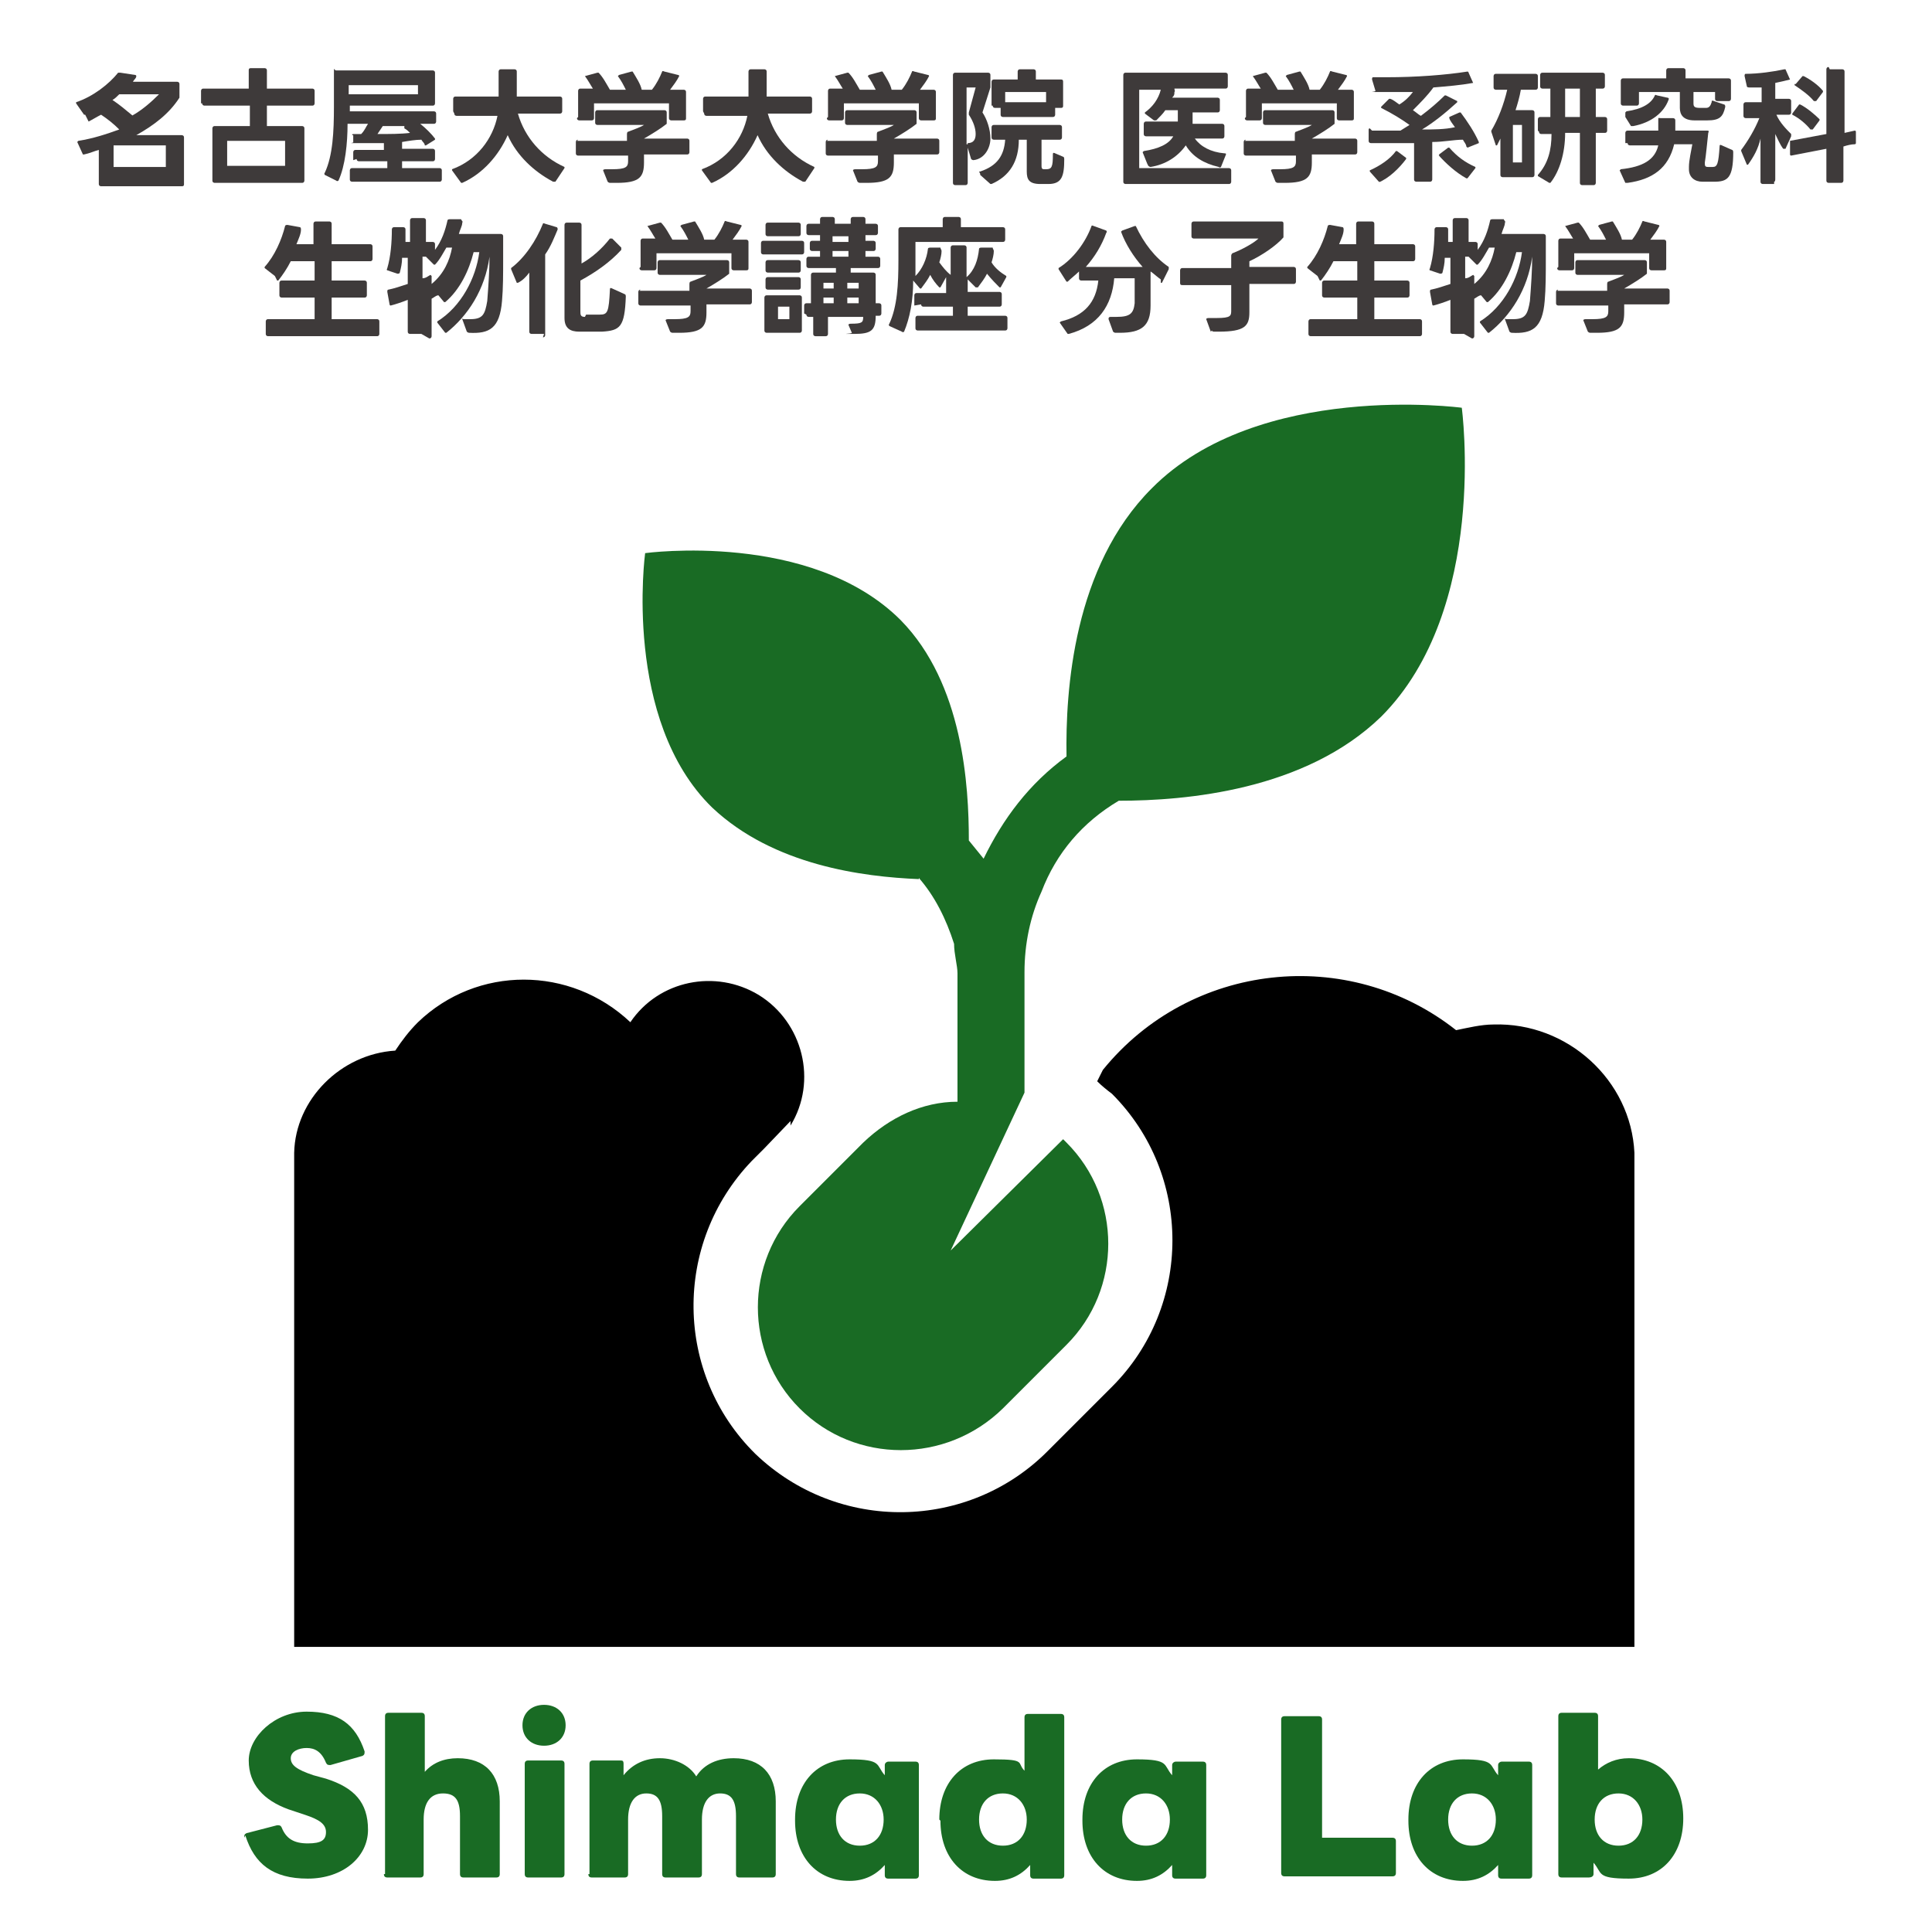 <?xml version="1.0" encoding="UTF-8"?>
<svg xmlns="http://www.w3.org/2000/svg" version="1.1" viewBox="0 0 170.1 170.1">
  <defs>
    <style>
      .cls-1, .cls-2 {
        fill: #196b24;
      }

      .cls-2, .cls-3 {
        fill-rule: evenodd;
      }

      .cls-4 {
        isolation: isolate;
      }

      .cls-5 {
        fill: #3e3a3a;
      }
    </style>
  </defs>
  <!-- Generator: Adobe Illustrator 28.6.0, SVG Export Plug-In . SVG Version: 1.2.0 Build 709)  -->
  <g>
    <g id="_レイヤー_1">
      <g>
        <path class="cls-3" d="M69.6,99.1c2.4-3.9,1.1-9.1-2.8-11.5-3.8-2.3-8.8-1.3-11.3,2.4-5.3-5-13.5-5-18.7,0-.8.8-1.4,1.6-2,2.5-4.8.3-8.8,4.3-8.9,9v43.5h118v-43.5c-.3-6.4-5.9-11.5-12.4-11.3-1.1,0-2.3.3-3.3.5-9.5-7.5-23.4-6-31.1,3.5l-.5,1c.4.4.9.8,1.3,1.1,7.1,7.1,7.1,18.7,0,25.8h0l-5.6,5.6c-7,7.1-18.5,7.3-25.8.3-7.1-7-7.3-18.5-.3-25.8l.3-.3.8-.8,2.3-2.4h0v.3Z"/>
        <path class="cls-2" d="M80.9,77.3c1.4,1.6,2.4,3.6,3.1,5.8,0,.9.3,1.9.3,2.6v11.3c-3.1,0-6,1.4-8.3,3.6l-5.6,5.6c-4.9,4.9-4.9,12.9,0,17.8s12.9,4.9,17.9,0l5.6-5.6c4.9-4.9,4.9-12.9,0-17.8h0l-.3-.3-9.9,9.8,6.5-13.9v-10.6c0-2.5.5-4.9,1.5-7.1,1.3-3.4,3.6-6.1,6.8-8,5.9,0,16.4-.9,23.1-7.4,9.5-9.5,7.1-27.2,7.1-27.2,0,0-17.9-2.4-27.3,7.1-6.9,6.9-7.6,17.8-7.5,23.6-3.3,2.4-5.6,5.5-7.3,9-.4-.5-.9-1.1-1.3-1.6,0-4.8-.5-13.8-6-19.4-7.9-7.9-22.5-5.9-22.5-5.9,0,0-2,14.7,5.9,22.4,5.4,5.1,13.3,6.1,18.2,6.3h0Z"/>
      </g>
      <g class="cls-4">
        <g class="cls-4">
          <g class="cls-4">
            <path class="cls-1" d="M21.5,161.8c0-.2,0-.3.2-.4l2.7-.7c.2,0,.3,0,.4.2.4,1,1.1,1.4,2.3,1.4s1.6-.3,1.6-1-.6-1.1-1.8-1.5l-1.5-.5c-2.2-.8-3.5-2.2-3.5-4.3s2.3-4.3,5.1-4.3,4.3,1.1,5.1,3.5c0,.2,0,.3-.2.4l-2.8.8c-.2,0-.3,0-.4-.2-.4-1-1-1.3-1.7-1.3s-1.4.3-1.4.9.5,1,2,1.5l1.1.3c2.5.8,3.7,2.1,3.7,4.5s-2.2,4.3-5.3,4.3-4.7-1.3-5.5-3.8Z"/>
            <path class="cls-1" d="M33.9,165v-13.9c0-.2.1-.3.3-.3h2.9c.2,0,.3.1.3.3v4.9c.7-.8,1.7-1.2,2.9-1.2,2.4,0,3.7,1.4,3.7,3.8v6.4c0,.2-.1.3-.3.3h-2.9c-.2,0-.3-.1-.3-.3v-5.1c0-1.4-.4-2-1.5-2s-1.7.8-1.7,2.3v4.8c0,.2-.1.3-.3.3h-2.9c-.2,0-.3-.1-.3-.3Z"/>
            <path class="cls-1" d="M46,151.9c0-1.1.8-1.8,1.9-1.8s1.9.7,1.9,1.8-.8,1.8-1.9,1.8-1.9-.7-1.9-1.8ZM46.2,165v-9.7c0-.2.1-.3.3-.3h2.9c.2,0,.3.1.3.3v9.7c0,.2-.1.3-.3.3h-2.9c-.2,0-.3-.1-.3-.3Z"/>
            <path class="cls-1" d="M51.9,165v-9.7c0-.2.1-.3.3-.3h2.4c.2,0,.3,0,.3.3v1c.8-1,1.9-1.5,3.2-1.5s2.6.6,3.2,1.6c.7-1.1,1.9-1.6,3.3-1.6,2.4,0,3.7,1.4,3.7,3.8v6.4c0,.2-.1.3-.3.3h-2.9c-.2,0-.3-.1-.3-.3v-5.1c0-1.4-.4-2-1.4-2s-1.6.8-1.6,2.3v4.8c0,.2-.1.3-.3.3h-2.9c-.2,0-.3-.1-.3-.3v-5.1c0-1.4-.4-2-1.4-2s-1.6.8-1.6,2.3v4.8c0,.2-.1.3-.3.3h-2.9c-.2,0-.3-.1-.3-.3Z"/>
            <path class="cls-1" d="M70,160.2c0-3.2,1.9-5.3,4.8-5.3s2.3.5,3.1,1.4v-.9c0-.2.2-.3.3-.3h2.4c.2,0,.3.1.3.3v9.7c0,.2-.1.3-.3.3h-2.4c-.2,0-.3-.1-.3-.3v-.9c-.8.9-1.8,1.4-3.1,1.4-2.9,0-4.8-2.1-4.8-5.3ZM77.8,160.2c0-1.3-.8-2.3-2.1-2.3s-2.1.9-2.1,2.3.8,2.3,2.1,2.3,2.1-.9,2.1-2.3Z"/>
            <path class="cls-1" d="M82.7,160.2c0-3.2,1.9-5.3,4.8-5.3s2,.3,2.7,1v-4.7c0-.2.1-.3.3-.3h2.9c.2,0,.3.1.3.3v13.9c0,.2-.1.3-.3.3h-2.4c-.2,0-.3-.1-.3-.3v-.9c-.8.9-1.8,1.4-3.1,1.4-2.9,0-4.8-2.1-4.8-5.3ZM90.4,160.2c0-1.3-.8-2.3-2.1-2.3s-2.1.9-2.1,2.3.8,2.3,2.1,2.3,2.1-.9,2.1-2.3Z"/>
            <path class="cls-1" d="M95.3,160.2c0-3.2,1.9-5.3,4.8-5.3s2.3.5,3.1,1.4v-.9c0-.2.2-.3.3-.3h2.4c.2,0,.3.1.3.3v9.7c0,.2-.1.3-.3.3h-2.4c-.2,0-.3-.1-.3-.3v-.9c-.8.9-1.8,1.4-3.1,1.4-2.9,0-4.8-2.1-4.8-5.3ZM103,160.2c0-1.3-.8-2.3-2.1-2.3s-2.1.9-2.1,2.3.8,2.3,2.1,2.3,2.1-.9,2.1-2.3Z"/>
            <path class="cls-1" d="M112.8,165v-13.6c0-.2.1-.3.3-.3h3c.2,0,.3.1.3.3v10.4h6.2c.2,0,.3.1.3.3v2.8c0,.2-.1.3-.3.3h-9.5c-.2,0-.3-.1-.3-.3Z"/>
            <path class="cls-1" d="M124,160.2c0-3.2,1.9-5.3,4.8-5.3s2.3.5,3.1,1.4v-.9c0-.2.2-.3.3-.3h2.4c.2,0,.3.1.3.3v9.7c0,.2-.1.3-.3.3h-2.4c-.2,0-.3-.1-.3-.3v-.9c-.8.9-1.8,1.4-3.1,1.4-2.9,0-4.8-2.1-4.8-5.3ZM131.7,160.2c0-1.3-.8-2.3-2.1-2.3s-2.1.9-2.1,2.3.8,2.3,2.1,2.3,2.1-.9,2.1-2.3Z"/>
            <path class="cls-1" d="M140.3,164.1v.9c0,.2-.2.3-.4.3h-2.4c-.2,0-.3-.1-.3-.3v-13.9c0-.2.1-.3.3-.3h2.9c.2,0,.3.1.3.3v4.7c.7-.6,1.6-1,2.7-1,2.9,0,4.8,2.1,4.8,5.3s-1.9,5.3-4.8,5.3-2.3-.5-3.1-1.4ZM144.6,160.2c0-1.3-.8-2.3-2.1-2.3s-2.1.9-2.1,2.3.8,2.3,2.1,2.3,2.1-.9,2.1-2.3Z"/>
          </g>
        </g>
      </g>
      <g class="cls-4">
        <g class="cls-4">
          <path class="cls-5" d="M7.5,10.1c0,0,0,0-.1,0l-.7-1s0,0,0,0c0,0,0,0,0-.1,1.5-.5,2.9-1.6,3.7-2.6,0,0,.1,0,.2,0l1.3.2c0,0,.1,0,.1.1s0,0,0,0c0,.2-.2.3-.3.5h3.9c0,0,.2,0,.2.2v1c0,0,0,.1,0,.2-.9,1.4-2.2,2.4-3.8,3.3h4c0,0,.2,0,.2.2v4.1c0,.1,0,.2-.2.2h-7.1c0,0-.2,0-.2-.2v-3c-.4.1-.8.3-1.3.4h0c0,0-.1,0-.1,0l-.5-1.1s0,0,0,0c0,0,0,0,.1-.1,1.3-.2,2.5-.6,3.6-1-.5-.5-1-.9-1.6-1.3-.4.2-.7.4-1.1.6,0,0,0,0,0,0ZM11.6,10.2c.9-.5,1.7-1.2,2.4-1.9h-3.5c-.2.2-.4.4-.6.5.6.4,1.2.9,1.8,1.4ZM14.6,14.7v-1.9h-4.6v1.9h4.6Z"/>
          <path class="cls-5" d="M17.7,9.1v-1.1c0,0,0-.2.2-.2h4v-1.6c0-.1,0-.2.2-.2h1.2c0,0,.2,0,.2.2v1.6h4c0,0,.2,0,.2.2v1.1c0,0,0,.2-.2.2h-4v1.8h3.1c0,0,.2,0,.2.2v4.6c0,0,0,.2-.2.2h-7.7c0,0-.2,0-.2-.2v-4.6c0,0,0-.2.2-.2h3.1v-1.8h-4c0,0-.2,0-.2-.2ZM25.1,14.6v-2.2h-5.1v2.2h5.1Z"/>
          <path class="cls-5" d="M31.1,14.1v-.7c0,0,0-.2.2-.2h2.5v-.6c-.8,0-1.7,0-2.5,0s-.1,0-.2-.1v-.6c-.1,0-.1,0-.1,0,0,0,0-.1.1-.1.2,0,.5,0,.7,0,.3-.3.4-.6.6-.9h-1.8c0,1.7-.2,3.7-.8,5,0,0-.1.1-.2,0l-1-.5c0,0-.1-.1,0-.2.7-1.5.8-3.6.8-5.8s0-2.4,0-3,0-.2.2-.2h8.5c0,0,.2,0,.2.2v2.7c0,0,0,.2-.2.2h-7.3v.5h0c0,0,7.4,0,7.4,0,0,0,.2,0,.2.2v.7c0,0,0,.2-.2.2h-1.2c.5.4,1,.9,1.3,1.3,0,0,0,0,0,0s0,0,0,.1l-.8.5s0,0,0,0c0,0,0,0-.1,0,0-.2-.2-.3-.3-.5-.5,0-1.1.1-1.7.2v.6h2.7c0,0,.2,0,.2.2v.7c0,0,0,.2-.2.2h-2.7v.6h3.3c0,0,.2,0,.2.2v.8c0,0,0,.2-.2.2h-7.7c0,0-.2,0-.2-.2v-.8c0,0,0-.2.2-.2h3.1v-.6h-2.5c0,0-.2,0-.2-.2ZM36.8,7.5h-6.1v.8h6.1v-.8ZM33.2,11.8c1.1,0,2.1,0,2.9-.1-.1-.1-.3-.3-.5-.4,0,0,0,0,0-.1s0,0,0-.1h.2c0,0-2.1,0-2.1,0-.2.3-.4.6-.6.9Z"/>
          <path class="cls-5" d="M39.9,9.8v-1.1c0,0,0-.2.2-.2h3.8v-2.2c0,0,0-.2.2-.2h1.2c0,0,.2,0,.2.2v2.2h3.8c0,0,.2,0,.2.2v1.1c0,0,0,.2-.2.2h-3.7c.6,2.1,2.1,3.8,4.1,4.7,0,0,0,0,0,.1s0,0,0,0l-.8,1.2c0,0-.1,0-.2,0-1.7-.9-3.2-2.3-4-4.1-.8,1.8-2.2,3.4-4,4.2,0,0,0,0,0,0s0,0-.1,0l-.8-1.1s0,0,0,0c0,0,0,0,0-.1,2.2-.8,3.6-2.7,4-4.7h-3.6c0,0-.2,0-.2-.2Z"/>
          <path class="cls-5" d="M50.8,12.4h4.4v-.6c0,0,0-.2.1-.2.5-.2,1.1-.4,1.4-.6h-4.1c0,0-.2,0-.2-.2v-.9c0,0,0-.2.2-.2h5.9c0,0,.2,0,.2.2v.8c0,0,0,.1,0,.2-.5.4-1.3.9-2,1.3h0c0,0,3.8,0,3.8,0,0,0,.2,0,.2.2v1c0,0,0,.2-.2.2h-3.8v.7c0,1.3-.4,1.8-2.4,1.8s-.4,0-.6,0c0,0-.1,0-.2-.1l-.4-1s0,0,0,0c0,0,0-.1.2-.1.2,0,.5,0,.6,0,1.2,0,1.4-.2,1.4-.7v-.5h-4.4c0,0-.2,0-.2-.2v-1c0,0,0-.2.2-.2ZM50.9,10.3v-2.3c0,0,0-.2.2-.2h1.1c-.2-.3-.4-.7-.7-1.1,0,0,0,0,0,0s0,0,0,0l1.1-.3h0c0,0,0,0,.1,0,.4.4.7,1,1,1.5h1.4c-.2-.4-.4-.8-.7-1.2,0,0,0,0,0,0,0,0,0,0,.1-.1l1.1-.3s0,0,0,0c0,0,.1,0,.1,0,.3.5.7,1.1.8,1.6h.9c.4-.5.7-1.1.9-1.6,0,0,0-.1.2,0l1.2.3c0,0,.1,0,.1.1s0,0,0,0c-.2.4-.5.8-.8,1.2h1.2c0,0,.2,0,.2.2v2.3c0,.1,0,.2-.2.2h-1.1c0,0-.2,0-.2-.2v-1.3h-6.6v1.3c0,0,0,.2-.2.2h-1.1c0,0-.2,0-.2-.2Z"/>
          <path class="cls-5" d="M61.9,9.8v-1.1c0,0,0-.2.2-.2h3.8v-2.2c0,0,0-.2.2-.2h1.2c0,0,.2,0,.2.2v2.2h3.8c0,0,.2,0,.2.2v1.1c0,0,0,.2-.2.2h-3.7c.6,2.1,2.1,3.8,4.1,4.7,0,0,0,0,0,.1s0,0,0,0l-.8,1.2c0,0-.1,0-.2,0-1.7-.9-3.2-2.3-4-4.1-.8,1.8-2.2,3.4-4,4.2,0,0,0,0,0,0s0,0-.1,0l-.8-1.1s0,0,0,0c0,0,0,0,0-.1,2.2-.8,3.6-2.7,4-4.7h-3.6c0,0-.2,0-.2-.2Z"/>
          <path class="cls-5" d="M72.8,12.4h4.4v-.6c0,0,0-.2.1-.2.5-.2,1.1-.4,1.4-.6h-4.1c0,0-.2,0-.2-.2v-.9c0,0,0-.2.2-.2h5.9c0,0,.2,0,.2.2v.8c0,0,0,.1,0,.2-.5.4-1.3.9-2,1.3h0c0,0,3.8,0,3.8,0,0,0,.2,0,.2.2v1c0,0,0,.2-.2.2h-3.8v.7c0,1.3-.4,1.8-2.4,1.8s-.4,0-.6,0c0,0-.1,0-.2-.1l-.4-1s0,0,0,0c0,0,0-.1.2-.1.2,0,.5,0,.6,0,1.2,0,1.4-.2,1.4-.7v-.5h-4.4c0,0-.2,0-.2-.2v-1c0,0,0-.2.2-.2ZM72.9,10.3v-2.3c0,0,0-.2.2-.2h1.1c-.2-.3-.4-.7-.7-1.1,0,0,0,0,0,0s0,0,0,0l1.1-.3h0c0,0,0,0,.1,0,.4.4.7,1,1,1.5h1.4c-.2-.4-.4-.8-.7-1.2,0,0,0,0,0,0,0,0,0,0,.1-.1l1.1-.3s0,0,0,0c0,0,.1,0,.1,0,.3.5.7,1.1.8,1.6h.9c.4-.5.7-1.1.9-1.6,0,0,0-.1.2,0l1.2.3c0,0,.1,0,.1.1s0,0,0,0c-.2.4-.5.8-.8,1.2h1.2c0,0,.2,0,.2.2v2.3c0,.1,0,.2-.2.2h-1.1c0,0-.2,0-.2-.2v-1.3h-6.6v1.3c0,0,0,.2-.2.2h-1.1c0,0-.2,0-.2-.2Z"/>
          <path class="cls-5" d="M84.1,6.4h2.9c0,0,.2,0,.2.2v.9c0,0,0,.1,0,.2l-.7,2.2c.4.6.7,1.5.7,2.3s-.5,1.8-1.5,1.9h0c0,0-.1,0-.2-.1l-.3-1v3.1c0,0,0,.2-.2.2h-.9c0,0-.2,0-.2-.2V6.6c0,0,0-.2.2-.2ZM85.2,12.6c.5,0,.7-.3.7-.8s-.2-1.1-.6-1.7c0,0,0-.1,0-.2l.6-2.2h-.8v5s0,0,.1,0ZM86.2,15.1s0,0,.1,0c1.5-.5,2.1-1.4,2.2-2.8h-1c0,0-.2,0-.2-.2v-.9c0,0,0-.2.2-.2h5.8c0,0,.2,0,.2.2v.9c0,0,0,.2-.2.2h-1.6v2.3c0,.3.1.3.3.3h.1c.5,0,.6-.2.6-1.3,0-.1,0-.2.2-.1l.7.3c0,0,.1,0,.1.2,0,1.5-.2,2.2-1.4,2.2h-.7c-1,0-1.2-.4-1.2-1.1v-2.8h-.7c0,1.9-.8,3.2-2.4,3.9,0,0,0,0,0,0,0,0,0,0-.1,0l-.9-.8s0,0,0-.1ZM87.3,9.3v-2.1c0,0,0-.2.2-.2h2.1v-.7c0,0,0-.2.2-.2h1.2c0,0,.2,0,.2.2v.7h2.2c.1,0,.2,0,.2.2v2.1c0,.1,0,.2-.2.2h-.5v.6c0,0,0,.2-.2.2h-4.4c0,0-.2,0-.2-.2v-.6h-.5c0,0-.2,0-.2-.2ZM92.1,9v-.9h-3.6v.9h3.6Z"/>
          <path class="cls-5" d="M101,14.4l-.4-1s0,0,0,0c0,0,0,0,.1-.1,1.3-.2,2.2-.6,2.6-1.3h-2.4c0,0-.2,0-.2-.2v-.9c0,0,0-.2.2-.2h2.8c0,0,0-.2,0-.3v-.7h-1.1c-.2.3-.5.6-.8.9,0,0,0,0-.1,0s0,0-.1,0l-.8-.6s0,0,0,0,0,0,0-.1c.7-.5,1.2-1.2,1.4-2h0s-1.9,0-1.9,0v6.9h7.9c0,0,.2,0,.2.2v1c0,0,0,.2-.2.2h-9.1c0,0-.2,0-.2-.2V6.6c0,0,0-.2.2-.2h8.8c0,0,.2,0,.2.2v1c0,0,0,.2-.2.2h-5.1.6c0,.2.1.2,0,.3,0,.2,0,.3-.2.5h4c0,0,.2,0,.2.2v.9c0,0,0,.2-.2.2h-2.2v1h2.6c0,0,.2,0,.2.2v.9c0,0,0,.2-.2.2h-2.4c.5.7,1.4,1.2,2.6,1.3.1,0,.2,0,.1.2l-.4,1c0,0-.1.1-.2,0-1.3-.3-2.3-.9-2.9-1.9-.7,1-1.8,1.7-3.1,1.9h0c0,0-.1,0-.2-.1Z"/>
          <path class="cls-5" d="M109.6,12.4h4.4v-.6c0,0,0-.2.1-.2.5-.2,1.1-.4,1.4-.6h-4.1c0,0-.2,0-.2-.2v-.9c0,0,0-.2.2-.2h5.9c0,0,.2,0,.2.2v.8c0,0,0,.1,0,.2-.5.4-1.3.9-2,1.3h0c0,0,3.8,0,3.8,0,0,0,.2,0,.2.2v1c0,0,0,.2-.2.2h-3.8v.7c0,1.3-.4,1.8-2.4,1.8s-.4,0-.6,0c0,0-.1,0-.2-.1l-.4-1s0,0,0,0c0,0,0-.1.2-.1.2,0,.5,0,.6,0,1.2,0,1.4-.2,1.4-.7v-.5h-4.4c0,0-.2,0-.2-.2v-1c0,0,0-.2.2-.2ZM109.7,10.3v-2.3c0,0,0-.2.2-.2h1.1c-.2-.3-.4-.7-.7-1.1,0,0,0,0,0,0s0,0,0,0l1.1-.3h0c0,0,0,0,.1,0,.4.4.7,1,1,1.5h1.4c-.2-.4-.4-.8-.7-1.2,0,0,0,0,0,0,0,0,0,0,.1-.1l1.1-.3s0,0,0,0c0,0,.1,0,.1,0,.3.5.7,1.1.8,1.6h.9c.4-.5.7-1.1.9-1.6,0,0,0-.1.2,0l1.2.3c0,0,.1,0,.1.1s0,0,0,0c-.2.4-.5.8-.8,1.2h1.2c0,0,.2,0,.2.2v2.3c0,.1,0,.2-.2.2h-1.1c0,0-.2,0-.2-.2v-1.3h-6.6v1.3c0,0,0,.2-.2.2h-1.1c0,0-.2,0-.2-.2Z"/>
          <path class="cls-5" d="M121.5,16c0,0,0,0-.1,0l-.8-.9s0,0,0,0,0,0,0-.1c.9-.4,1.8-1,2.3-1.7,0,0,0,0,.1,0s0,0,0,0l.8.6c0,0,0,0,0,.1s0,0,0,0c-.6.8-1.5,1.7-2.5,2.1,0,0,0,0,0,0ZM120.8,11.5c.8,0,1.6,0,2.5,0,.3-.2.5-.3.8-.5-.7-.5-1.5-1-2.5-1.5,0,0,0,0,0-.1s0,0,0,0l.7-.7s0,0,.1,0,0,0,0,0c.3.1.5.3.8.5.5-.3.9-.7,1.2-1.1-1,0-2.1,0-3.1,0s-.2,0-.2-.1l-.3-1h0c0-.1,0-.2.1-.2h1.2c2.6,0,5.2-.2,7.1-.5h0c0,0,.1,0,.1.1l.4.9s0,0,0,0c0,0,0,0,0,0-1.1.2-2.3.3-3.5.4h0c-.5.7-1.2,1.4-1.8,2,.3.2.5.4.7.5.8-.6,1.5-1.2,2.1-1.8,0,0,0,0,.1,0s0,0,0,0l1,.5c0,0,0,0,0,.1s0,0,0,0c-1.1,1-2.1,1.8-3.1,2.4,1,0,2,0,2.9-.2-.2-.3-.4-.5-.5-.8,0,0,0,0,0,0s0,0,0-.1l.9-.4s0,0,0,0c0,0,0,0,.1,0,.6.8,1.2,1.7,1.6,2.6,0,0,0,0,0,0,0,0,0,0,0,.1l-1,.4s0,0,0,0c0,0,0,0-.1-.1,0-.2-.2-.4-.3-.6-.8,0-1.7.2-2.7.2v3.3c0,0,0,.2-.2.2h-1.2c0,0-.2,0-.2-.2v-3.2c-.8,0-1.7,0-2.6,0h-1.2c0,0-.2,0-.2-.2v-1c0,0,0,0,0,0,0,0,0-.1.1-.1ZM126.7,13.7s0,0,0-.1l.8-.6s0,0,0,0,0,0,.1,0c.7.8,1.4,1.3,2.3,1.7,0,0,0,0,0,.1s0,0,0,0l-.7.9c0,0,0,0-.1,0s0,0,0,0c-.9-.5-1.8-1.3-2.5-2.1,0,0,0,0,0,0Z"/>
          <path class="cls-5" d="M133.4,9.7h1.5c0,0,.2,0,.2.2v5.5c0,0,0,.2-.2.2h-2.6c0,0-.2,0-.2-.2v-3.2c-.1.2-.2.4-.3.6,0,0,0,0,0,0s0,0-.1,0l-.4-1.2s0,0,0,0c0,0,0,0,0-.1.6-1,1.1-2.3,1.4-3.6h-1c0,0-.2,0-.2-.2v-1c0,0,0-.2.2-.2h3.5c0,0,.2,0,.2.2v1c0,0,0,.2-.2.2h-1.3c-.1.6-.3,1.3-.5,1.9ZM134,11h-.8v3.3h.8v-3.3ZM135.4,11.5v-1c0,0,0-.2.2-.2h.9v-2.5h-.7c0,0-.2,0-.2-.2v-1c0,0,0-.2.2-.2h5.3c0,0,.2,0,.2.2v1c0,0,0,.2-.2.2h-.6v2.5h.8c0,0,.2,0,.2.2v1c0,0,0,.2-.2.2h-.8v4.4c0,0,0,.2-.2.2h-1c0,0-.2,0-.2-.2v-4.4h-1.3c0,1.8-.5,3.4-1.3,4.4,0,0,0,0-.1,0s0,0,0,0l-1-.6c0,0,0,0,0-.1s0,0,0,0c.9-1,1.2-2.2,1.2-3.6h-.9c0,0-.2,0-.2-.2ZM139.1,7.8h-1.3v2.5h1.3v-2.5Z"/>
          <path class="cls-5" d="M143.1,12.6v-.9c0,0,0-.2.2-.2h2.7c0-.3,0-.6,0-.9s0-.2.2-.2h1.1c0,0,.2,0,.2.2,0,.3,0,.6,0,.9h2.8c.1,0,.2,0,.1.2-.1.9-.2,2-.3,2.6,0,.3,0,.4.3.4.1,0,.3,0,.4,0,.4,0,.5-.3.6-1.8,0-.1,0-.2.2-.1l.9.4c0,0,.1,0,.1.2,0,2.3-.5,2.6-1.7,2.6-.2,0-.4,0-.5,0s-.4,0-.5,0c-.7,0-1.2-.4-1.2-1.1s0-.1,0-.2c0-.6.2-1.4.3-2h-1.6c-.5,2.1-1.9,3.1-4.1,3.4h0c0,0-.1,0-.2,0l-.5-1.1s0,0,0,0c0,0,0,0,.1-.1,1.9-.2,3-.8,3.3-2.1h-2.5c0,0-.2,0-.2-.2ZM143.9,9.3h-1c0,0-.2,0-.2-.2v-2c0,0,0-.2.2-.2h3.8v-.7c0,0,0-.2.2-.2h1.3c0,0,.2,0,.2.2v.7h3.8c0,0,.2,0,.2.2v1.6c0,0,0,.2-.2.2h-1c0,0-.2,0-.2-.2v-.6h-1.9,0v1c0,.3.1.4.6.4s.4,0,.5,0c.3,0,.4-.2.5-.5,0-.1,0-.2.2-.1l.9.3c0,0,.1,0,.1.2-.2.9-.5,1.2-1.6,1.2-.2,0-.4,0-.6,0s-.4,0-.5,0c-1,0-1.3-.5-1.3-1.1v-1.4h0s-3.6,0-3.6,0v1c0,0,0,.2-.2.2ZM143.1,9.9c0,0,0,0,.1-.1,1.4-.2,2.2-.7,2.5-1.4,0,0,0-.1.2,0l.9.2c0,0,.2,0,.1.2-.4,1.1-1.5,2-3.1,2.3h0c0,0-.1,0-.2,0l-.5-.8s0,0,0,0Z"/>
          <path class="cls-5" d="M156.2,16.2h-1c0,0-.2,0-.2-.2v-3.8c-.2.9-.6,1.6-1.1,2.3,0,0,0,0,0,0s0,0-.1,0l-.5-1.2s0,0,0,0,0,0,0-.1c.6-.8,1.2-1.8,1.6-2.8h-1.2c0,0-.2,0-.2-.2v-1c0,0,0-.2.2-.2h1.4v-1.3c-.4,0-.8,0-1.1,0,0,0-.2,0-.2-.1l-.2-.9h0c0-.1,0-.2.1-.2,1.1,0,2.5-.2,3.4-.4,0,0,0,0,0,0,0,0,0,0,.1,0l.4.9s0,0,0,0c0,0,0,0,0,0-.4.1-.8.2-1.3.3v1.4h1.2c0,0,.2,0,.2.2v1c0,0,0,.2-.2.2h-1.1c.3.7.9,1.3,1.3,1.7,0,0,0,.1,0,.2l-.5,1.1c0,0,0,0-.1,0s0,0-.1,0c-.3-.4-.5-.9-.7-1.3v4c0,0,0,.2-.1.2ZM161.1,6.1h1.1c0,0,.2,0,.2.2v5.4s.9-.2.9-.2c0,0,0,0,0,0,0,0,.1,0,.1.1v1c0,0,0,0,0,0,0,0,0,.1-.1.1-.3,0-.7.1-1,.2v3c0,0,0,.2-.2.2h-1.1c0,0-.2,0-.2-.2v-2.8c-1,.2-2.1.4-3.1.6h0c0,0-.1,0-.1-.1v-1c0,0,0-.2,0-.2l3.2-.6v-5.7c0,0,0-.2.2-.2ZM157.8,10s0,0,0,0l.6-.8s0,0,.1,0,0,0,0,0c.6.3,1.3.9,1.7,1.3,0,0,0,0,0,.1s0,0,0,0l-.6.8s0,0-.1,0,0,0-.1,0c-.4-.5-1-1-1.6-1.3,0,0,0,0,0-.1ZM158.1,7.4s0,0,0,0l.6-.7s0,0,.1,0,0,0,0,0c.6.3,1.3.8,1.7,1.3,0,0,0,0,0,0s0,0,0,.1l-.6.8s0,0-.1,0,0,0-.1,0c-.4-.5-1.1-1-1.7-1.4,0,0,0,0,0-.1Z"/>
          <path class="cls-5" d="M24.2,24.3s0,0,0,0l-.9-.7s0,0,0-.1,0,0,0,0c.9-1,1.5-2.4,1.8-3.6,0,0,0-.1.2-.1l1.1.2c0,0,.1,0,.1.2,0,.4-.2.8-.4,1.3h1.5v-1.8c0,0,0-.2.2-.2h1.2c0,0,.2,0,.2.2v1.8h3.4c0,0,.2,0,.2.2v1.1c0,0,0,.2-.2.2h-3.4v1.7h2.9c0,0,.2,0,.2.2v1.1c0,0,0,.2-.2.2h-2.9v1.9h4c0,0,.2,0,.2.2v1.1c0,0,0,.2-.2.2h-9.6c0,0-.2,0-.2-.2v-1.1c0,0,0-.2.2-.2h4.1v-1.9h-2.9c0,0-.2,0-.2-.2v-1.1c0,0,0-.2.2-.2h2.9v-1.7h-2.1c-.3.6-.7,1.2-1.1,1.7,0,0,0,0-.1,0Z"/>
          <path class="cls-5" d="M37.1,29.4h-1c0,0-.2,0-.2-.2v-2.8c-.5.2-1.1.4-1.5.5,0,0,0,0,0,0,0,0-.1,0-.1-.1l-.2-1.1h0c0-.1,0-.2.1-.2.5-.1,1.1-.3,1.7-.5v-2.3h-.5c0,.5-.1.9-.2,1.3,0,0,0,.1-.2.1l-.9-.3c0,0-.1,0,0-.2.3-1,.4-2.3.4-3.4,0,0,0-.2.2-.2h.8c0,0,.2,0,.2.2,0,.3,0,.7,0,1.1h.4v-1.9c0,0,0-.2.2-.2h1c0,0,.2,0,.2.2v1.9h.6c0,0,.2,0,.2.2v.5c.6-.8.9-1.7,1.1-2.6,0,0,0-.1.2-.1h1c0,.1.2.2.1.3,0,.3-.2.6-.3,1h3.7c0,0,.2,0,.2.2,0,.6,0,1.3,0,2,0,1.3,0,2.6-.1,3.7-.2,2.4-1.1,2.9-2.9,2.8,0,0-.1,0-.2-.1l-.4-1.1s0,0,0,0c0,0,0-.1.1,0,.2,0,.4,0,.6,0,1.1,0,1.3-.4,1.5-1.6.1-1.3.2-2.7.2-3.9-.4,2.9-1.9,5.2-3.8,6.7,0,0,0,0,0,0s0,0-.1,0l-.7-.9s0,0,0,0,0,0,0-.1c2.1-1.3,3.4-3.8,3.7-6.1h-.5c-.4,1.6-1.2,3.3-2.5,4.4,0,0,0,0,0,0s0,0-.1,0l-.5-.6c-.2,0-.4.2-.6.3v3.3c0,0,0,.2-.2.2ZM38,24.3s0,0,0,0c0,0,0,0,0,.1v.6c1.1-.9,1.6-2.1,1.8-3.2h-.5c-.3.5-.6,1.1-1,1.5,0,0,0,0,0,0s0,0-.1,0l-.7-.7s0,0,0,0h-.3v1.9c.3,0,.5-.2.7-.3Z"/>
          <path class="cls-5" d="M47.9,29.4h-1.1c0,0-.2,0-.2-.2v-5.2c-.3.4-.6.7-1,.9,0,0,0,0,0,0,0,0,0,0-.1,0l-.5-1.2s0,0,0,0c0,0,0,0,0-.1,1.2-.9,2.2-2.4,2.8-3.9,0,0,0-.1.2,0l1,.3c0,0,.1,0,.1.2-.3.7-.6,1.5-1.1,2.2v7.1c0,0,0,.2-.2.2ZM51.6,27.7c.2,0,.5,0,.7,0s.4,0,.5,0c.7,0,.8-.2.9-2.2,0-.1,0-.2.2-.1l1.1.5c0,0,.1,0,.1.2-.1,2.7-.5,3-2.1,3.1-.3,0-.6,0-1,0s-.7,0-1,0c-.8,0-1.3-.3-1.3-1.2v-8.2c0,0,0-.2.2-.2h1.1c0,0,.2,0,.2.2v3.4c.9-.5,1.8-1.3,2.5-2.2,0,0,0,0,.1,0s0,0,.1,0l.8.8s0,0,0,.1,0,0,0,.1c-1,1.1-2.3,2-3.6,2.7v2.7c0,.3,0,.5.4.5Z"/>
          <path class="cls-5" d="M56.3,25.6h4.4v-.6c0,0,0-.2.1-.2.5-.2,1.1-.4,1.4-.6h-4.1c0,0-.2,0-.2-.2v-.9c0,0,0-.2.2-.2h5.9c0,0,.2,0,.2.2v.8c0,0,0,.1,0,.2-.5.4-1.3.9-2,1.3h0c0,0,3.8,0,3.8,0,0,0,.2,0,.2.2v1c0,0,0,.2-.2.2h-3.8v.7c0,1.3-.4,1.8-2.4,1.8s-.4,0-.6,0c0,0-.1,0-.2-.1l-.4-1s0,0,0,0c0,0,0-.1.2-.1.2,0,.5,0,.6,0,1.2,0,1.4-.2,1.4-.7v-.5h-4.4c0,0-.2,0-.2-.2v-1c0,0,0-.2.2-.2ZM56.4,23.5v-2.3c0,0,0-.2.2-.2h1.1c-.2-.3-.4-.7-.7-1.1,0,0,0,0,0,0s0,0,0,0l1.1-.3h0c0,0,0,0,.1,0,.4.4.7,1,1,1.5h1.4c-.2-.4-.4-.8-.7-1.2,0,0,0,0,0,0,0,0,0,0,.1-.1l1.1-.3s0,0,0,0c0,0,.1,0,.1,0,.3.5.7,1.1.8,1.6h.9c.4-.5.7-1.1.9-1.6,0,0,0-.1.2,0l1.2.3c0,0,.1,0,.1.1s0,0,0,0c-.2.4-.5.8-.8,1.2h1.2c0,0,.2,0,.2.2v2.3c0,.1,0,.2-.2.2h-1.1c0,0-.2,0-.2-.2v-1.3h-6.6v1.3c0,0,0,.2-.2.2h-1.1c0,0-.2,0-.2-.2Z"/>
          <path class="cls-5" d="M67.2,21.2h3.4c0,0,.2,0,.2.2v.8c0,0,0,.2-.2.2h-3.4c0,0-.2,0-.2-.2v-.8c0,0,0-.2.2-.2ZM67.5,26h2.9c0,0,.2,0,.2.2v2.9c0,0,0,.2-.2.2h-2.9c0,0-.2,0-.2-.2v-2.9c0,0,0-.2.2-.2ZM67.6,19.6h2.7c0,0,.2,0,.2.2v.8c0,0,0,.2-.2.2h-2.7c0,0-.2,0-.2-.2v-.8c0,0,0-.2.2-.2ZM67.6,22.9h2.7c0,0,.2,0,.2.2v.7c0,0,0,.2-.2.2h-2.7c0,0-.2,0-.2-.2v-.7c0,0,0-.2.2-.2ZM67.6,24.4h2.7c0,0,.2,0,.2.2v.7c0,0,0,.2-.2.2h-2.7c0,0-.2,0-.2-.2v-.7c0,0,0-.2.2-.2ZM69.5,27h-1v1.1h1v-1.1ZM70.8,27.6v-.7c0,0,0-.2.2-.2h.4v-2.5c0,0,0-.2.2-.2h2v-.4h-2.4c0,0-.2,0-.2-.2v-.6c0,0,0-.2.2-.2h1v-.5h-.7c0,0-.2,0-.2-.2v-.5c0,0,0-.2.2-.2h.7v-.5h-1c0,0-.2,0-.2-.2v-.6c0,0,0-.2.2-.2h1v-.4c0,0,0-.2.2-.2h.9c0,0,.2,0,.2.2v.4h1.4v-.4c0,0,0-.2.2-.2h.9c0,0,.2,0,.2.2v.4h.9c0,0,.2,0,.2.2v.6c0,0,0,.2-.2.2h-.9v.5h.7c0,0,.2,0,.2.2v.5c0,0,0,.2-.2.2h-.7v.5h1.1c0,0,.2,0,.2.2v.6c0,0,0,.2-.2.2h-2.4v.4h2c0,0,.2,0,.2.2v2.5h.3c0,0,.2,0,.2.2v.7c0,0,0,.2-.2.2h-.3c0,1.3-.4,1.6-1.9,1.6s-.2,0-.2-.1l-.3-.7s0,0,0,0c0,0,0-.1.2-.1,1,0,1.1-.1,1.1-.6h0s-3.1,0-3.1,0v1.5c0,0,0,.2-.2.2h-.9c0,0-.2,0-.2-.2v-1.5h-.4c0,0-.2,0-.2-.2ZM73.4,24.9h-.9v.5h.9v-.5ZM73.4,26.2h-.9v.5h.9v-.5ZM74.7,20.8h-1.4v.5h1.4v-.5ZM74.7,22.1h-1.4v.5h1.4v-.5ZM75.6,24.9h-1v.5h1v-.5ZM75.6,26.2h-1v.5h1v-.5Z"/>
          <path class="cls-5" d="M80.5,26.9v-.9c0,0,0-.2.2-.2h2.6v-1.4l-.5.9c0,0,0,0-.1,0s0,0,0,0c-.3-.3-.6-.7-.8-1.1-.2.4-.5.8-.8,1.2,0,0,0,0,0,0s0,0-.1,0l-.6-.7c0,1.8-.3,3.3-.8,4.5,0,0-.1.1-.2,0l-1.1-.5c0,0-.1-.1,0-.2.7-1.5.8-3.5.8-5.6s0-2.2,0-2.7c0,0,0-.2.2-.2h3.7v-.7c0,0,0-.2.2-.2h1.2c0,0,.2,0,.2.2v.7h3.7c0,0,.2,0,.2.2v.9c0,0,0,.2-.2.2h-7.7c0,.1,0,1.2,0,1.6s0,1,0,1.4c.6-.6,1-1.5,1.1-2.4,0,0,0-.1.2-.1h.9c0,.1.1.2.1.3,0,.3-.1.7-.2,1,.3.4.6.8,1,1.1h0s0-2.4,0-2.4c0,0,0-.2.2-.2h1c0,0,.2,0,.2.2v2.6c.7-.6,1-1.5,1.1-2.5,0,0,0-.1.2-.1h1c0,.1.1.2.1.3,0,.3-.1.7-.2,1,.3.5.8.9,1.3,1.2,0,0,0,0,0,.1s0,0,0,0l-.5.9c0,0,0,0-.1,0s0,0,0,0c-.3-.3-.7-.7-1.1-1.2-.2.4-.5.8-.8,1.2,0,0,0,0-.1,0s0,0-.1,0l-.7-.7v1.1h2.8c0,0,.2,0,.2.2v.9c0,0,0,.2-.2.2h-2.8v.8h3.3c0,0,.2,0,.2.2v.9c0,0,0,.2-.2.2h-7.7c0,0-.2,0-.2-.2v-.9c0,0,0-.2.2-.2h3.1v-.8h-2.6c0,0-.2,0-.2-.2Z"/>
          <path class="cls-5" d="M102.2,24.6s0,0,0,0c-.3-.2-.6-.5-.9-.7,0,1,0,2.1,0,3,0,1.8-.8,2.4-2.7,2.4h-.4c0,0-.1,0-.2-.1l-.4-1.1h0c0-.1,0-.2.2-.2.2,0,.3,0,.5,0,1.2,0,1.5-.3,1.6-1.2,0-.5,0-1.2,0-1.7v-.5h-1.8c-.2,2.4-1.4,4.2-4,4.9,0,0,0,0,0,0,0,0-.1,0-.1,0l-.7-1s0,0,0,0c0,0,0,0,.1-.1,2.1-.5,3.1-1.7,3.3-3.6h-1.5c0,0-.2,0-.2-.2v-.6c-.3.3-.7.6-1,.9,0,0,0,0,0,0s0,0-.1,0l-.7-1.1s0,0,0,0c0,0,0,0,0-.1,1.3-.8,2.4-2.3,2.9-3.7,0,0,0-.1.2,0l1.1.4c0,0,.1.1,0,.2-.4,1.1-1,2.1-1.8,3h5c-.8-.9-1.5-2-1.9-3.1,0,0,0,0,0,0,0,0,0,0,.1-.1l1.1-.4s0,0,0,0c0,0,0,0,.1,0,.7,1.5,1.7,2.8,2.9,3.6,0,0,0,.1,0,.2l-.6,1.2c0,0,0,0-.1,0Z"/>
          <path class="cls-5" d="M106.6,29.2l-.4-1.1s0,0,0,0c0,0,0-.1.2-.1.3,0,.5,0,.7,0,1.3,0,1.3-.2,1.3-.7v-2.2h-4.3c-.1,0-.2,0-.2-.2v-1.1c0,0,0-.2.2-.2h4.3v-1.1c0,0,0-.1.1-.2.8-.3,1.9-.9,2.3-1.3h-5.7c0,0-.2,0-.2-.2v-1.1c0,0,0-.2.2-.2h7.7c.1,0,.2,0,.2.2v1c0,0,0,.1,0,.2-.6.7-1.9,1.6-3,2.1v.5h3.9c0,0,.2,0,.2.2v1.1c0,0,0,.2-.2.2h-3.9v2.5c0,1.2-.4,1.7-2.7,1.7h-.4c0,0-.2,0-.2-.1Z"/>
          <path class="cls-5" d="M116,24.3s0,0,0,0l-.9-.7s0,0,0-.1,0,0,0,0c.9-1,1.5-2.4,1.8-3.6,0,0,0-.1.2-.1l1.1.2c0,0,.1,0,.1.2,0,.4-.2.8-.4,1.3h1.5v-1.8c0,0,0-.2.2-.2h1.2c0,0,.2,0,.2.2v1.8h3.4c0,0,.2,0,.2.2v1.1c0,0,0,.2-.2.2h-3.4v1.7h2.9c0,0,.2,0,.2.2v1.1c0,0,0,.2-.2.2h-2.9v1.9h4c0,0,.2,0,.2.2v1.1c0,0,0,.2-.2.2h-9.6c0,0-.2,0-.2-.2v-1.1c0,0,0-.2.2-.2h4.1v-1.9h-2.9c0,0-.2,0-.2-.2v-1.1c0,0,0-.2.2-.2h2.9v-1.7h-2.1c-.3.6-.7,1.2-1.1,1.7,0,0,0,0-.1,0Z"/>
          <path class="cls-5" d="M128.9,29.4h-1c0,0-.2,0-.2-.2v-2.8c-.5.2-1.1.4-1.5.5,0,0,0,0,0,0,0,0-.1,0-.1-.1l-.2-1.1h0c0-.1,0-.2.1-.2.5-.1,1.1-.3,1.7-.5v-2.3h-.5c0,.5-.1.9-.2,1.3,0,0,0,.1-.2.1l-.9-.3c0,0-.1,0,0-.2.3-1,.4-2.3.4-3.4,0,0,0-.2.2-.2h.8c0,0,.2,0,.2.2,0,.3,0,.7,0,1.1h.4v-1.9c0,0,0-.2.2-.2h1c0,0,.2,0,.2.2v1.9h.6c0,0,.2,0,.2.2v.5c.6-.8.9-1.7,1.1-2.6,0,0,0-.1.2-.1h1c0,.1.2.2.1.3,0,.3-.2.6-.3,1h3.7c0,0,.2,0,.2.2,0,.6,0,1.3,0,2,0,1.3,0,2.6-.1,3.7-.2,2.4-1.1,2.9-2.9,2.8,0,0-.1,0-.2-.1l-.4-1.1s0,0,0,0c0,0,0-.1.1,0,.2,0,.4,0,.6,0,1.1,0,1.3-.4,1.5-1.6.1-1.3.2-2.7.2-3.9-.4,2.9-1.9,5.2-3.8,6.7,0,0,0,0,0,0s0,0-.1,0l-.7-.9s0,0,0,0,0,0,0-.1c2.1-1.3,3.4-3.8,3.7-6.1h-.5c-.4,1.6-1.2,3.3-2.5,4.4,0,0,0,0,0,0s0,0-.1,0l-.5-.6c-.2,0-.4.2-.6.3v3.3c0,0,0,.2-.2.2ZM129.8,24.3s0,0,0,0c0,0,0,0,0,.1v.6c1.1-.9,1.6-2.1,1.8-3.2h-.5c-.3.5-.6,1.1-1,1.5,0,0,0,0,0,0s0,0-.1,0l-.7-.7s0,0,0,0h-.3v1.9c.3,0,.5-.2.7-.3Z"/>
          <path class="cls-5" d="M137.1,25.6h4.4v-.6c0,0,0-.2.1-.2.5-.2,1.1-.4,1.4-.6h-4.1c0,0-.2,0-.2-.2v-.9c0,0,0-.2.2-.2h5.9c0,0,.2,0,.2.2v.8c0,0,0,.1,0,.2-.5.4-1.3.9-2,1.3h0c0,0,3.8,0,3.8,0,0,0,.2,0,.2.2v1c0,0,0,.2-.2.2h-3.8v.7c0,1.3-.4,1.8-2.4,1.8s-.4,0-.6,0c0,0-.1,0-.2-.1l-.4-1s0,0,0,0c0,0,0-.1.2-.1.2,0,.5,0,.6,0,1.2,0,1.4-.2,1.4-.7v-.5h-4.4c0,0-.2,0-.2-.2v-1c0,0,0-.2.2-.2ZM137.2,23.5v-2.3c0,0,0-.2.2-.2h1.1c-.2-.3-.4-.7-.7-1.1,0,0,0,0,0,0s0,0,0,0l1.1-.3h0c0,0,0,0,.1,0,.4.4.7,1,1,1.5h1.4c-.2-.4-.4-.8-.7-1.2,0,0,0,0,0,0,0,0,0,0,.1-.1l1.1-.3s0,0,0,0c0,0,.1,0,.1,0,.3.5.7,1.1.8,1.6h.9c.4-.5.7-1.1.9-1.6,0,0,0-.1.2,0l1.2.3c0,0,.1,0,.1.1s0,0,0,0c-.2.4-.5.8-.8,1.2h1.2c0,0,.2,0,.2.2v2.3c0,.1,0,.2-.2.2h-1.1c0,0-.2,0-.2-.2v-1.3h-6.6v1.3c0,0,0,.2-.2.2h-1.1c0,0-.2,0-.2-.2Z"/>
        </g>
      </g>
    </g>
  </g>
</svg>
